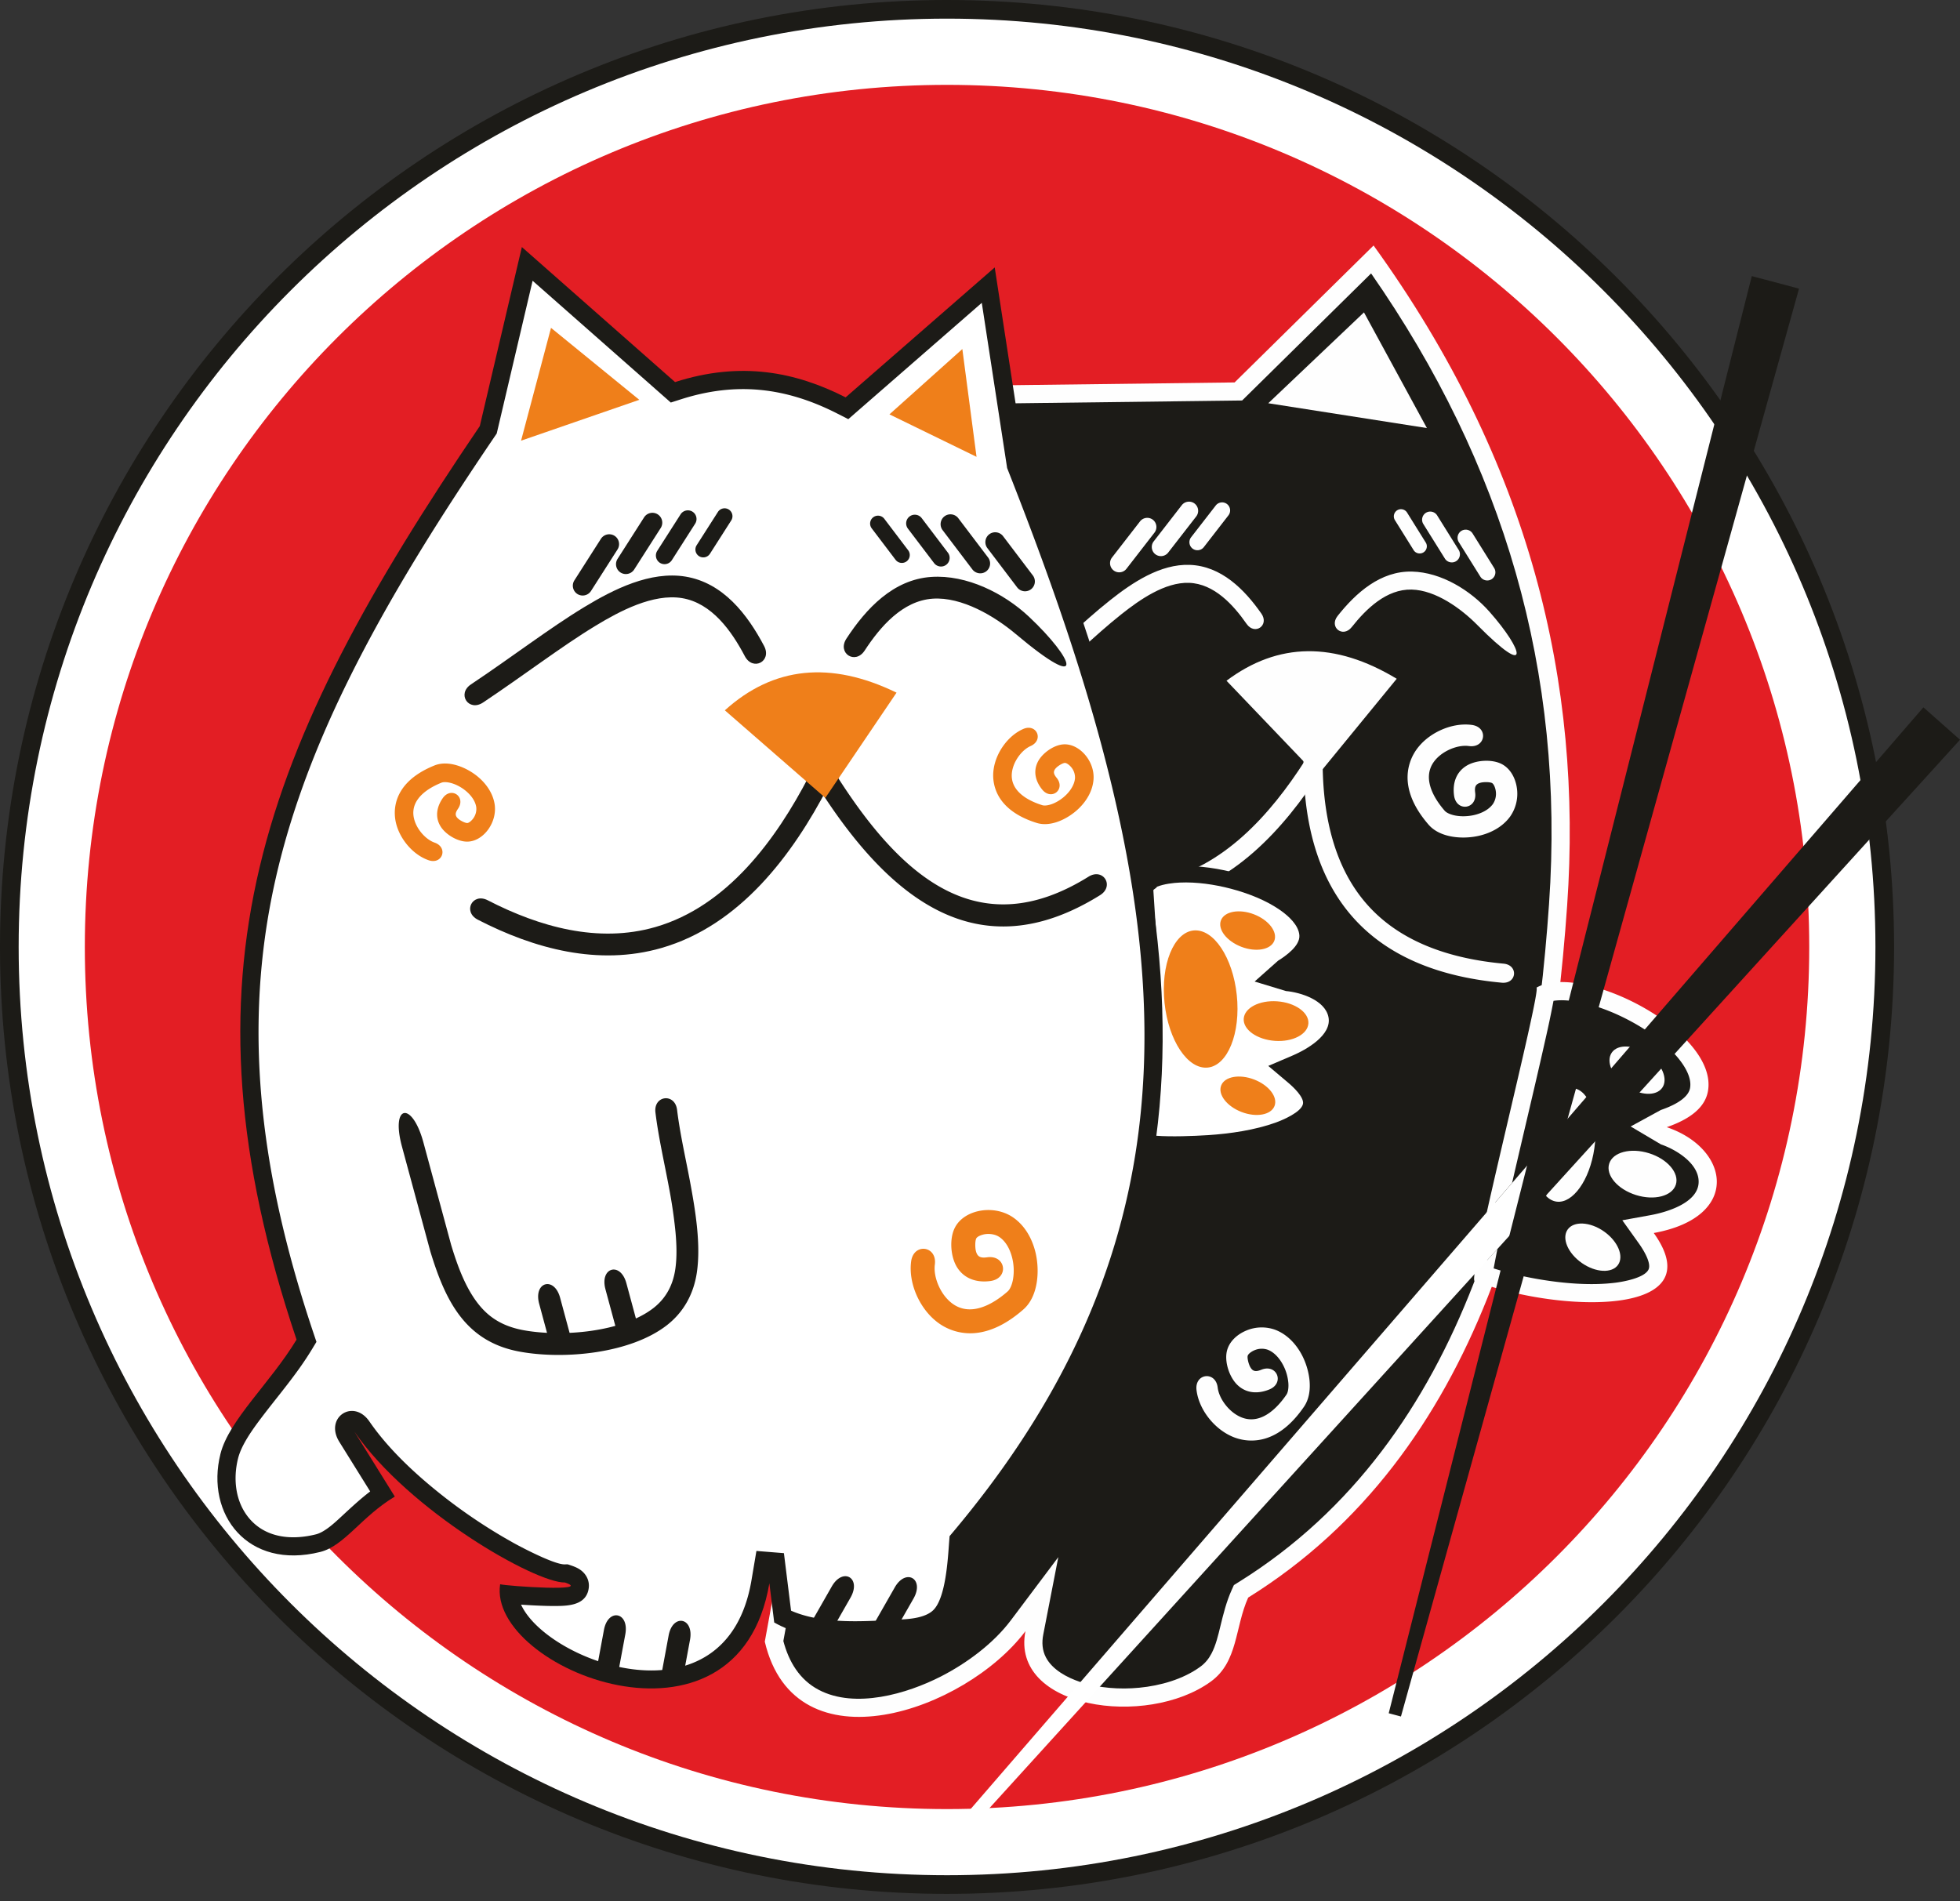 <svg viewBox="0 0 100 97" fill="none" xmlns="http://www.w3.org/2000/svg"><rect x="0" y="0" width="100" height="97" fill="#333333" stroke="none"/><path fill-rule="evenodd" clip-rule="evenodd" d="M48.318 0C21.638 0 0 21.637 0 48.318 0 75 21.637 96.637 48.318 96.637c26.681 0 48.319-21.638 48.319-48.319C96.637 21.638 74.999 0 48.318 0Z" fill="#1C1B17"/><path fill-rule="evenodd" clip-rule="evenodd" d="M48.319.951C22.163.951.952 22.163.952 48.318c0 26.156 21.211 47.367 47.367 47.367 26.155 0 47.366-21.212 47.366-47.367C95.685 22.163 74.474.951 48.318.951Z" fill="#fff"/><path fill-rule="evenodd" clip-rule="evenodd" d="M48.318 4.33c-24.29 0-43.99 19.7-43.99 43.99 0 24.29 19.7 43.99 43.99 43.99 24.29 0 43.99-19.7 43.99-43.99 0-24.29-19.7-43.99-43.99-43.99Z" fill="#E31E24"/><path fill-rule="evenodd" clip-rule="evenodd" d="m50.737 19.666 12.253-.152 7.09-6.987c8.005 11.081 10.664 22.347 9.877 33.67-.948 13.64-4.466 27.98-16.274 35.321-.685 1.52-.509 3.271-1.905 4.285-3.284 2.386-10.23 1.386-9.46-2.571-3.06 4.072-11.75 7.124-13.298.535l11.717-64.1Z" fill="#FEFEFE"/><path fill-rule="evenodd" clip-rule="evenodd" d="M51.511 20.582 39.967 83.735c.278 1.047.818 1.972 1.81 2.493 1.855.974 4.494.203 6.234-.688 1.317-.675 2.67-1.675 3.565-2.866l2.419-3.22-.768 3.953c-.078.401-.055.798.137 1.164.333.633 1.079 1.027 1.73 1.246.95.32 2.041.397 3.036.3 1.067-.103 2.227-.428 3.103-1.065.253-.183.435-.407.58-.683.22-.42.339-.926.45-1.385.155-.633.306-1.25.575-1.848l.116-.257.24-.15c11.72-7.286 14.945-21.749 15.838-34.596.825-11.873-2.325-22.477-9.078-32.182l-6.58 6.484-11.863.147Z" fill="#1C1B17"/><path fill-rule="evenodd" clip-rule="evenodd" d="m69.59 15.94-4.882 4.636 8.093 1.266-3.211-5.902ZM52.305 34.458c.762-.66 1.502-1.344 2.247-2.022.68-.62 1.368-1.24 2.09-1.812 1.126-.893 2.56-1.857 4.06-1.801 1.605.058 2.788 1.248 3.654 2.486.418.598-.334 1.125-.753.527-.68-.975-1.656-2.049-2.934-2.096-1.236-.045-2.535.873-3.457 1.604-.705.559-1.377 1.166-2.042 1.771-.75.683-1.496 1.372-2.264 2.037-.551.478-1.153-.216-.601-.694Zm23.682-3.251c-.954-1.076-2.445-2.007-3.946-2.042-1.605-.037-2.858 1.08-3.796 2.264-.453.571.266 1.142.72.57.738-.932 1.775-1.946 3.054-1.916 1.236.029 2.527.971 3.355 1.808 2.768 2.797 2.372 1.3.613-.684Zm-8.601 8.156c-1.88 2.937-4.522 5.848-8.102 6.535-2.88.553-5.67-.478-8.075-2.011-.654-.417-.13-1.24.525-.823 2.183 1.392 4.745 2.378 7.366 1.875 3.29-.631 5.742-3.413 7.464-6.102l.264-.411.822.526-.264.411Z" fill="#FEFEFE"/><path fill-rule="evenodd" clip-rule="evenodd" d="M66.607 36.656c-.313 3.473-.009 7.392 2.4 10.129 1.938 2.202 4.773 3.096 7.614 3.358.772.071.862-.9.09-.972-2.58-.238-5.208-1.028-6.971-3.031-2.213-2.514-2.447-6.216-2.16-9.396l.043-.486-.972-.088-.044.486Zm9.513 3.297c-.136-.06-.424-.052-.565-.018-.283.068-.328.228-.291.512.112.856-.966.997-1.078.141-.078-.593.086-1.16.606-1.496.481-.312 1.316-.369 1.824-.107.45.233.701.722.773 1.207a2.023 2.023 0 0 1-.342 1.474c-.382.526-.982.844-1.606.984-.815.184-1.968.105-2.553-.569-.54-.622-1.002-1.384-1.066-2.224a2.461 2.461 0 0 1 .587-1.789c.623-.736 1.722-1.208 2.684-1.078.856.116.71 1.193-.146 1.078-.49-.067-1.077.156-1.456.459-1.043.833-.525 1.987.217 2.841.12.137.374.214.544.246.307.058.645.044.95-.024.359-.081.743-.258.966-.563a.94.94 0 0 0 .145-.676c-.016-.112-.082-.338-.193-.398ZM56.733 28.45l1.432-1.846a.469.469 0 0 1 .655-.083.47.47 0 0 1 .083.656l-1.431 1.846a.468.468 0 0 1-.656.083.469.469 0 0 1-.083-.656Zm2.13-.826 1.431-1.846a.469.469 0 0 1 .656-.083.47.47 0 0 1 .083.656L59.6 28.197a.469.469 0 0 1-.655.083.469.469 0 0 1-.083-.656Zm1.907-.209 1.258-1.622a.411.411 0 0 1 .575-.073.412.412 0 0 1 .073.576l-1.257 1.622a.412.412 0 0 1-.576.073.412.412 0 0 1-.073-.576Zm15.463 1.569-1.1-1.763a.417.417 0 0 0-.572-.133.417.417 0 0 0-.133.573l1.1 1.763a.417.417 0 0 0 .573.132.417.417 0 0 0 .132-.572Zm-1.809-.922-1.1-1.763a.417.417 0 0 0-.573-.133.417.417 0 0 0-.132.573l1.1 1.763c.12.194.378.253.572.133a.417.417 0 0 0 .133-.573Zm-1.669-.359-.966-1.549a.366.366 0 0 0-.503-.117.366.366 0 0 0-.117.503l.966 1.549a.366.366 0 0 0 .62-.386Zm-9.1 41.487c-.022.146.058.422.126.55.137.257.303.26.569.153.8-.324 1.208.683.408 1.007-.554.225-1.144.21-1.601-.21-.423-.386-.689-1.18-.563-1.737.111-.495.522-.86.973-1.052a2.023 2.023 0 0 1 1.513-.041c.605.237 1.063.738 1.357 1.306.383.742.597 1.878.093 2.614-.466.68-1.087 1.32-1.884 1.592a2.462 2.462 0 0 1-1.879-.117c-.87-.417-1.603-1.362-1.72-2.325-.103-.857.976-.988 1.08-.13.06.49.423 1.002.811 1.292 1.07.8 2.056.008 2.695-.926.102-.15.113-.415.1-.588a2.399 2.399 0 0 0-.262-.913c-.169-.327-.436-.655-.788-.793a.94.94 0 0 0-.69.03c-.106.044-.308.165-.338.287Zm14.738-18.796c2.341-1.325 9.297 2.267 8.746 5.293-.149.815-.89 1.41-2.101 1.828 3.226 1.09 3.806 4.59-.662 5.4 3.068 4.294-4.798 4.087-9.142 2.448-.358-.16 3.403-14.77 3.16-14.969Z" fill="#FEFEFE"/><path fill-rule="evenodd" clip-rule="evenodd" d="m79.26 51.07-.036.187a52.467 52.467 0 0 1-.366 1.731c-.38 1.7-.783 3.397-1.18 5.093-.364 1.557-.73 3.115-1.07 4.677a57.277 57.277 0 0 0-.35 1.69c-.014.08-.033.174-.052.273.781.25 1.595.435 2.394.568 1.21.2 2.585.315 3.805.164.409-.05 1.487-.241 1.7-.668.172-.346-.302-1.076-.484-1.33l-.85-1.19 1.439-.261c.802-.146 2.399-.608 2.454-1.649.05-.97-1.14-1.697-1.923-1.962l-1.544-.914 1.538-.84c.479-.165 1.385-.534 1.492-1.117.103-.566-.318-1.197-.665-1.603-.629-.734-1.52-1.357-2.367-1.813-.81-.436-1.74-.808-2.647-.979-.344-.064-.864-.127-1.288-.058Z" fill="#1C1B17"/><path fill-rule="evenodd" clip-rule="evenodd" d="M81.83 62.832c.71.496 1.035 1.26.725 1.705-.311.445-1.14.404-1.85-.092-.711-.496-1.035-1.259-.725-1.704.311-.446 1.14-.405 1.85.091Zm2.255-9.033c.71.496 1.035 1.259.724 1.704-.31.446-1.14.405-1.85-.09-.71-.497-1.035-1.26-.724-1.705.31-.446 1.139-.405 1.85.09Zm.051 5.046c.94.295 1.551 1.011 1.367 1.6-.185.588-1.097.827-2.036.532-.939-.295-1.55-1.011-1.366-1.6.185-.589 1.096-.827 2.035-.532Zm-5.745-.899c.313-1.582 1.217-2.652 2.019-2.391.801.261 1.197 1.755.884 3.336-.313 1.582-1.217 2.652-2.018 2.391-.802-.261-1.198-1.755-.885-3.336Z" fill="#FEFEFE"/><path fill-rule="evenodd" clip-rule="evenodd" d="M58.09 44.834c1.808-1.654 8.876.069 9.062 2.85.05.75-.482 1.427-1.477 2.047 3.148.292 4.46 3.257.623 4.898 3.729 3.148-3.393 4.599-7.671 4.055-.358-.067-.272-13.726-.536-13.85Z" fill="#1C1B17"/><path fill-rule="evenodd" clip-rule="evenodd" d="M59.023 45.25c.003.058-.182.127-.178.183.13 2.113.303 4.186.338 6.326.032 1.993-.301 4.28-.184 6.194.759.058 1.891.016 2.64-.032 1.133-.074 2.396-.26 3.46-.645.356-.13 1.283-.522 1.378-.942.077-.341-.514-.886-.736-1.073l-1.033-.872 1.236-.528c.688-.295 2.02-1.034 1.835-1.963-.173-.865-1.41-1.26-2.173-1.33l-1.594-.485 1.193-1.06c.394-.245 1.126-.758 1.09-1.295-.035-.52-.556-.989-.96-1.274-.731-.517-1.673-.88-2.538-1.107-.828-.217-1.748-.351-2.603-.313-.323.014-.805.067-1.171.216Z" fill="#fff"/><path fill-rule="evenodd" clip-rule="evenodd" d="M63.99 55.084c.75.29 1.215.895 1.036 1.352-.179.457-.933.593-1.685.303-.75-.29-1.215-.895-1.036-1.352.179-.457.933-.593 1.685-.303Zm-.011-8.43c.751.29 1.215.895 1.036 1.352-.179.457-.933.593-1.684.304-.752-.29-1.216-.895-1.037-1.352.18-.457.934-.593 1.685-.304Zm1.186 4.439c.911.065 1.623.57 1.59 1.126-.034.557-.8.956-1.71.892-.912-.066-1.624-.57-1.59-1.127.033-.557.799-.956 1.71-.891Zm-5.777-.271c-.1-1.932.657-3.43 1.69-3.346 1.033.085 1.951 1.72 2.051 3.652.1 1.933-.657 3.431-1.69 3.347-1.033-.085-1.952-1.72-2.051-3.653Z" fill="#EF7F1A"/><path fill-rule="evenodd" clip-rule="evenodd" d="M26.626 12.605 24.48 21.74C13.268 38.267 8.856 49.695 15.13 68.356c-1.345 2.222-3.449 4.099-3.883 5.833-.77 3.08 1.388 5.929 5.094 5 1.235-.31 2.09-1.798 3.802-2.825l-2.06-3.31c2.79 4.052 9.236 7.725 10.74 7.694 1.46.488-2.93.186-3.306.09-.663 4.303 12.13 9.448 13.736-.05l.248 2.001c1.818 1.031 3.975.891 6.5.77 2.694-.129 3.086-1.32 3.348-4.81 14.031-16.71 11.575-33.195 2.935-55.113l-1.533-9.99-7.607 6.63c-2.552-1.3-5.352-1.858-8.702-.78l-7.816-6.89Z" fill="#1C1B17"/><path fill-rule="evenodd" clip-rule="evenodd" d="m18.887 76.102-1.575-2.531c-.775-1.245.716-2.23 1.535-1.04.816 1.186 1.907 2.263 3.003 3.19a27.358 27.358 0 0 0 4.339 3.001c.466.259 2.092 1.107 2.614 1.102l.16-.004.153.051c.136.046.274.099.398.17.36.207.584.583.521 1.01-.112.77-.86.877-1.472.893-.434.011-.875-.005-1.31-.026a34.765 34.765 0 0 1-.668-.04c1.352 2.965 10.478 6.304 11.755-1.241l.253-1.499 1.403.113.364 2.935c1.668.733 3.854.533 5.596.45.508-.024 1.253-.095 1.646-.464.657-.616.76-2.656.823-3.49l.023-.298.192-.228c4.755-5.664 8.126-11.936 9.292-19.294.864-5.45.434-10.936-.664-16.318-1.29-6.326-3.482-12.569-5.846-18.566l-.038-.097-1.293-8.428-6.81 5.935-.558-.284c-2.618-1.335-5.157-1.638-7.997-.724l-.502.16-7.05-6.214-1.831 7.794-.096.141c-2.718 4.006-5.363 8.159-7.504 12.506-1.819 3.695-3.255 7.535-3.991 11.598-1.351 7.449-.132 14.596 2.256 21.698l.137.407-.222.368c-.177.292-.365.577-.56.857-.646.923-1.37 1.777-2.047 2.674-.427.567-.996 1.35-1.17 2.047-.263 1.053-.139 2.24.59 3.084.857.99 2.178 1.093 3.38.792.46-.115.979-.61 1.318-.924.486-.45.945-.878 1.453-1.266Z" fill="#fff"/><path fill-rule="evenodd" clip-rule="evenodd" d="m28.113 16.729-1.528 5.757 6.032-2.085-4.504-3.672ZM49.1 17.81l-3.72 3.333 4.443 2.167-.724-5.5Z" fill="#EF7F1A"/><path fill-rule="evenodd" clip-rule="evenodd" d="M24.03 34.92c1.015-.677 2.008-1.386 3.006-2.089.911-.64 1.831-1.282 2.784-1.86 1.489-.902 3.357-1.843 5.152-1.55 1.919.315 3.16 1.923 4.013 3.542.412.782-.572 1.3-.984.518-.671-1.274-1.68-2.712-3.209-2.962-1.477-.241-3.176.665-4.395 1.404-.931.564-1.83 1.192-2.721 1.818-1.006.707-2.006 1.422-3.028 2.104-.735.491-1.353-.434-.618-.925Zm28.466-3.454c-1.269-1.192-3.17-2.15-4.983-2.028-1.94.132-3.327 1.617-4.328 3.148-.484.74.447 1.348.93.609.788-1.205 1.927-2.542 3.473-2.647 1.493-.101 3.154.893 4.245 1.81 3.646 3.068 3.003 1.307.663-.892Zm-10.235 8.653c-1.829 3.526-4.524 7.102-8.514 8.253-3.21.925-6.48.045-9.369-1.444-.785-.406-.275-1.394.51-.989 2.622 1.353 5.63 2.206 8.551 1.364 3.666-1.057 6.16-4.467 7.835-7.696l.256-.494.987.512-.256.494Z" fill="#1C1B17"/><path fill-rule="evenodd" clip-rule="evenodd" d="M41.59 39.922c3.731 5.968 8.314 9.628 14.534 5.756.75-.467.162-1.41-.588-.944-5.635 3.508-9.61.024-13.004-5.401l-.295-.472-.943.59.295.471ZM23.02 63.53c.382 1.258.939 2.812 2.02 3.642.494.379 1.06.59 1.668.702 1.94.357 5.042.112 6.64-1.137.638-.5.988-1.175 1.105-1.97.092-.62.067-1.287.01-1.91a24.905 24.905 0 0 0-.327-2.237c-.235-1.275-.538-2.567-.695-3.852-.107-.877.997-1.012 1.104-.135.154 1.26.454 2.535.684 3.786.258 1.401.533 3.094.325 4.51-.16 1.078-.657 2.008-1.52 2.684-1.864 1.456-5.258 1.773-7.527 1.354-2.784-.513-3.794-2.622-4.554-5.122l-.002-.008-1.442-5.33c-.585-2.162.52-2.336 1.096-.206l1.415 5.229Z" fill="#1C1B17"/><path fill-rule="evenodd" clip-rule="evenodd" d="m31.471 67.936-.58-2.147c-.304-1.123.767-1.424 1.067-.313l.61 2.259-1.097.2Z" fill="#1C1B17"/><path fill-rule="evenodd" clip-rule="evenodd" d="M49.806 63.196c-.065.153-.055.477-.016.635.078.317.257.367.577.324.96-.132 1.126 1.078.164 1.21-.665.09-1.302-.09-1.684-.673-.352-.538-.422-1.475-.13-2.047.258-.508.806-.792 1.35-.875.574-.088 1.184.034 1.658.375.593.426.953 1.097 1.115 1.798.21.913.129 2.209-.624 2.87-.695.611-1.549 1.134-2.492 1.21a2.764 2.764 0 0 1-2.012-.648c-.83-.695-1.367-1.927-1.226-3.007.125-.962 1.335-.805 1.21.157-.071.55.183 1.208.525 1.632.942 1.166 2.235.578 3.19-.261.152-.134.237-.42.272-.612a2.691 2.691 0 0 0-.033-1.066c-.093-.403-.293-.834-.638-1.082-.213-.153-.504-.199-.76-.16-.126.02-.379.095-.446.22Zm-25.972-21.2c-.129-.008-.35-.129-.445-.21-.193-.166-.165-.308-.024-.514.428-.621-.354-1.159-.781-.538-.296.43-.394.935-.123 1.404.25.433.876.809 1.375.807.442-.002.831-.282 1.08-.631.261-.367.39-.834.32-1.282-.089-.56-.429-1.045-.858-1.402-.56-.466-1.488-.863-2.21-.572-.668.269-1.33.678-1.712 1.306-.3.49-.385 1.065-.254 1.623.192.82.859 1.623 1.658 1.904.71.25 1.025-.646.314-.896-.406-.143-.775-.549-.949-.934-.48-1.062.381-1.754 1.297-2.123.147-.059.375-.017.52.025.262.077.52.222.728.396.248.206.477.495.528.821a.82.82 0 0 1-.155.583c-.058.08-.198.23-.309.233Zm30.485-3.067c-.128.018-.339.156-.428.246-.179.18-.14.32.018.513.476.585-.26 1.184-.736.6-.329-.406-.467-.901-.235-1.39.215-.452.808-.877 1.306-.915.441-.034.852.215 1.127.543.29.344.456.799.421 1.25-.043.566-.342 1.077-.742 1.468-.52.51-1.413.979-2.156.747-.687-.214-1.38-.57-1.812-1.164a2.148 2.148 0 0 1-.383-1.597c.125-.833.725-1.687 1.5-2.03.688-.307 1.073.56.385.866-.394.175-.729.61-.871 1.008-.393 1.097.52 1.717 1.463 2.011.15.047.375-.012.517-.066.254-.098.5-.263.694-.453.23-.225.434-.532.46-.861a.82.82 0 0 0-.202-.569c-.064-.076-.216-.214-.326-.207Z" fill="#EF7F1A"/><path fill-rule="evenodd" clip-rule="evenodd" d="m28.09 68.678-.58-2.147c-.304-1.123.767-1.423 1.067-.313l.61 2.259-1.097.201Zm3.406 16.904.407-2.186c.212-1.144-.88-1.357-1.09-.226l-.427 2.3 1.11.113Zm3.302.282.406-2.187c.212-1.144-.879-1.357-1.09-.226l-.426 2.3 1.11.113Zm7.49-2.409 1.103-1.93c.577-1.011-.383-1.572-.954-.573l-1.16 2.032 1.011.471Zm3.214.047 1.103-1.93c.577-1.011-.383-1.572-.954-.573l-1.16 2.032 1.011.471ZM29.305 29.614l1.354-2.12a.505.505 0 0 1 .695-.154.505.505 0 0 1 .153.695l-1.354 2.12a.505.505 0 0 1-.695.154.505.505 0 0 1-.153-.695Zm2.203-1.096 1.354-2.12a.505.505 0 0 1 .695-.153.505.505 0 0 1 .154.695l-1.355 2.12a.505.505 0 0 1-.695.153.505.505 0 0 1-.153-.695Zm2.025-.411 1.19-1.862a.443.443 0 0 1 .61-.135.443.443 0 0 1 .135.61l-1.19 1.863a.443.443 0 0 1-.61.135.443.443 0 0 1-.135-.61Zm2.01-.285 1.085-1.699a.404.404 0 0 1 .557-.123c.187.12.242.37.122.557l-1.085 1.699a.404.404 0 0 1-.556.123.404.404 0 0 1-.123-.557Zm17.155 1.542-1.52-2.005a.505.505 0 0 0-.706-.097.505.505 0 0 0-.096.705l1.52 2.005c.167.22.485.264.705.097a.505.505 0 0 0 .097-.705Zm-2.284-.916-1.52-2.005a.505.505 0 0 0-.706-.097.505.505 0 0 0-.096.705l1.52 2.005c.167.22.484.264.705.097a.505.505 0 0 0 .097-.705Zm-2.052-.249-1.335-1.76a.443.443 0 0 0-.62-.086.443.443 0 0 0-.085.62l1.336 1.76a.443.443 0 0 0 .619.085.443.443 0 0 0 .085-.619Zm-2.026-.121-1.218-1.606a.404.404 0 0 0-.565-.078.404.404 0 0 0-.078.565l1.218 1.606a.404.404 0 0 0 .565.077.404.404 0 0 0 .078-.564Z" fill="#1C1B17"/><path fill-rule="evenodd" clip-rule="evenodd" d="m62.577 34.735 4.634 4.847 4.05-4.947c-3.158-1.908-6.052-1.875-8.684.1Z" fill="#FEFEFE"/><path fill-rule="evenodd" clip-rule="evenodd" d="m36.982 36.245 5.127 4.467 3.633-5.369c-3.365-1.636-6.285-1.335-8.76.902Z" fill="#EF7F1A"/><path fill-rule="evenodd" clip-rule="evenodd" d="m76.302 61.337 21.831-25.245L100 37.746l-24.135 26.57.437-2.979Z" fill="#1C1B17"/><path fill-rule="evenodd" clip-rule="evenodd" d="M48.66 93.304 78.81 58.44l-.653 3.354-29.013 31.939-.484-.429Z" fill="#fff"/><path fill-rule="evenodd" clip-rule="evenodd" d="m70.853 87.42 18.524-73.332 2.41.64-20.31 72.858-.624-.166Z" fill="#1C1B17"/></svg>
